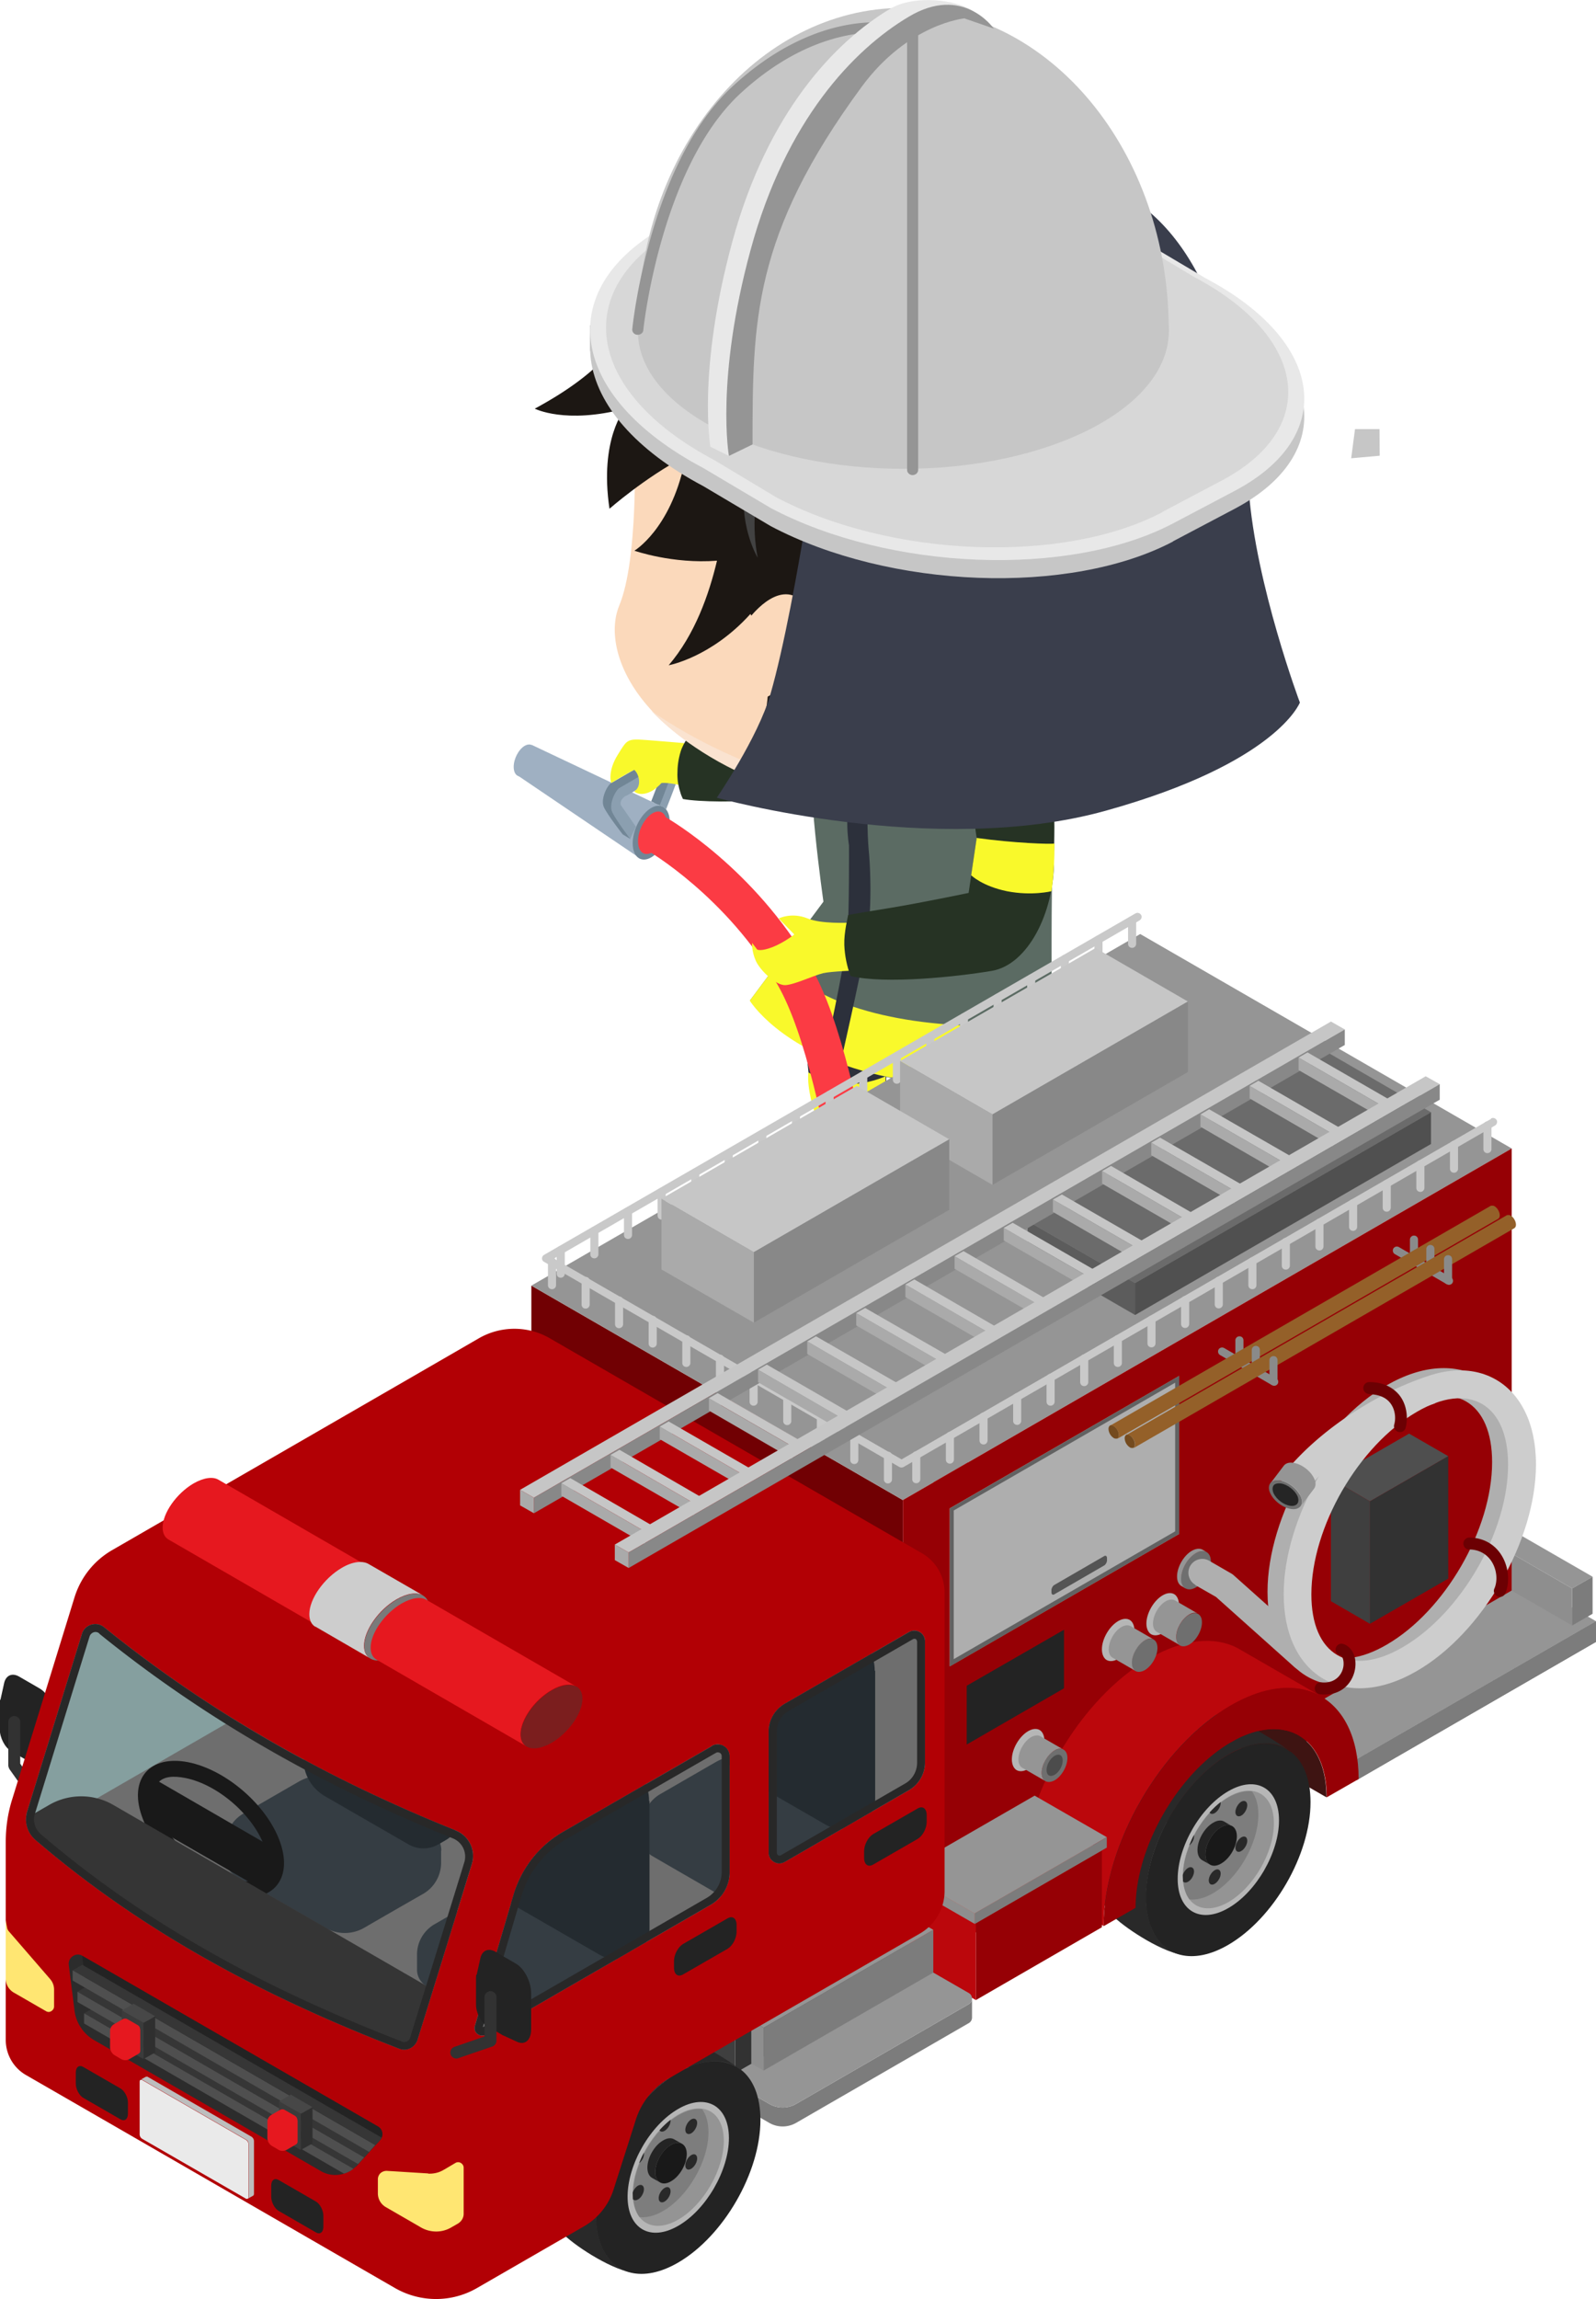 <svg xmlns="http://www.w3.org/2000/svg" viewBox="0 0 74.97 107.96"><defs><clipPath id="clippath"><path d="M33.43 81.99a.56.56 0 0 1 .84.48v5.44c0 .63-.34 1.22-.88 1.53l-10.56 6.1c-.13.07-.29.06-.4-.03-.12-.09-.16-.24-.12-.38l1.82-6.16a5.062 5.062 0 0 1 2.31-2.94l7.01-4.04zm9.27-5.35c.16-.09.35-.09.5 0 .16.09.25.26.25.43v5.69c0 .54-.29 1.03-.75 1.3l-5.84 3.37c-.16.09-.35.09-.5 0a.495.495 0 0 1-.25-.43v-5.69c0-.54.29-1.03.75-1.3l5.84-3.37zm-37.81-.23c5.12 4.14 10.68 7.21 16.52 9.55.62.25.95.93.75 1.57-.65 2.11-2.02 6.56-2.55 8.25-.05.17-.18.32-.34.4s-.35.09-.52.02c-6.08-2.35-11.88-5.34-17.08-9.8a1.28 1.28 0 0 1-.39-1.35c.57-1.84 1.96-6.36 2.57-8.33.06-.21.23-.37.44-.43a.65.65 0 0 1 .6.12z" style="clip-rule:evenodd;fill:none"/></clipPath><style>.cls-11,.cls-13,.cls-14,.cls-18,.cls-19,.cls-2,.cls-20,.cls-21,.cls-22,.cls-25,.cls-27,.cls-28,.cls-29,.cls-3,.cls-30,.cls-31,.cls-32,.cls-33,.cls-35,.cls-36,.cls-38,.cls-39,.cls-40,.cls-41,.cls-43,.cls-48,.cls-49,.cls-5,.cls-51,.cls-52,.cls-54,.cls-55,.cls-8,.cls-9{fill-rule:evenodd}.cls-2{fill:#323232}.cls-3{fill:#7c7c7c}.cls-5{fill:#bb070c}.cls-56{fill:#263324}.cls-8{fill:#afafaf}.cls-9{fill:#b6b6b6}.cls-11{fill:#242b30}.cls-13{fill:#363636}.cls-14{fill:#ffe672}.cls-59{fill:#718696}.cls-18{fill:#946029}.cls-19{fill:#6f6f6f}.cls-20{fill:#aaa}.cls-21{fill:#960005}.cls-61{fill:#fb3b44}.cls-41,.cls-62{fill:#c6c6c6}.cls-63{fill:#3a3e4c}.cls-22{fill:#353d43}.cls-65{fill:#262626}.cls-25{fill:#232323}.cls-27{fill:#e6181f}.cls-28{fill:#2f2f2f}.cls-29{fill:#191919}.cls-67{fill:#fbd9bb}.cls-30{fill:#888}.cls-31{fill:#cdcdcd}.cls-68{fill:#2c303b}.cls-32{fill:#7d7d7d}.cls-33,.cls-69{fill:#959595}.cls-35{fill:#8a8a8a}.cls-36{fill:#8e8e8e}.cls-38{fill:#6c0003}.cls-39{fill:#c9c9c9}.cls-40{fill:#474747}.cls-71{fill:#8b9fb0}.cls-72{fill:#424242}.cls-43{fill:#242424}.cls-48{fill:#949494}.cls-49{fill:#3b3b3b}.cls-51{fill:#744b1f}.cls-73{fill:#9fb0c2}.cls-52{fill:#3f3f3f}.cls-76{fill:#f9f92b}.cls-77{fill:#55792d}.cls-54{fill:#4f4f4f}.cls-55{fill:#292929}.cls-78{fill:#e8e8e8}</style></defs><g style="isolation:isolate"><g id="_レイヤー_2" data-name="レイヤー 2"><g id="_レイヤー_6" data-name="レイヤー 6"><path class="cls-65" d="M49.6 55.98c-.24-.31-.23-.3-.53-.57-.09-.19-.24-.77-.34-1.19l-.23.23c-.25.23-.51.43-.78.63-.31.23-.62.44-.95.64-.16.1-.33.2-.5.29.22.33.4.55.4.55-.07.33-.54.98-1.14 1.23-.55.23-.77.61-.76 1.19 0 .28.53.97 1.41.94.92-.03 1.52-.27 2.12-.86.24-.24.61-1.67.61-1.67s.33-.07.68-.4c.34-.32.36-.56.02-1.02zM40.93 52.6c-.19.06-.4.11-.6.13-.56.07-1.21.05-1.76-.15.02.14.05.28.07.4-.49.27-1.01.58-1.62.86-.87.4-.74.88-.68 1.48.06.52 1.04.68 1.59.66.61-.02 1.65-1.06 1.87-1.15.36 0 .75.08 1.16-.33.36-.36-.03-1.34-.14-1.48.03-.11.06-.26.1-.43z"/><path class="cls-68" d="M37.87 44.18c.31-.68 2.6-3.65 3.19-4.11.39-1.04.35-.99.7-1.4.06-.07 2.84 1.45 2.83 1.54-.11 1.39-1.01 3.79-3.4 5.44-.14.31.34.96.41 2.18.07 1.22.12 3.89-.27 5.53-.07.29-2.48.66-2.82-.31-.85-2.36-.84-8.41-.63-8.88z"/><path class="cls-63" d="M42.66 42.46c-.35-.88-.38-2.18.07-3 .04-.06 3.41-.12 3.4-.13-.08-.13.62.16.58.3 1.44 2.03.86 4.53-.49 6.58.3.24.38.13.11.61.59.67.65 2.54 1.13 4.05.12.37.27.82.37 1.24.14.58.85 1.47 1.48 2.46.08.13.09.3.02.44-.71 1.23-2.37 2.05-2.93 1.74-.87-.48-1.47-3.12-1.75-3.94-.49-1.42-.46-2.05-1.3-3.77-.58-1.19-1.32-1.75-1.22-2.79.09-.89.46-2.93.51-3.79z"/><path class="cls-68" d="M45.81 47s-.05.32-.61.43c-.52.11-.87-.01-1.17-.13.77-.24 1.41-.33 1.79-.3zM45.48 46.65s-.18-.4-.59-.53-.71 0-.71 0 .95.48 1.3.53z"/><path class="cls-76" d="M45.05 53.89c.24-.06 1.24-.17 1.73-.37.87-.36 1.27-1.06 1.27-1.06l.79 1.37s.03 1.03-1.49 1.7c-1.3.57-1.73.07-1.73.07s-.56-1.02-.56-1.71zM39.78 50.89c-1.37-.07-1.5-.39-1.81-.53-.07.83.29 1.83.29 1.83s.81.38 1.42.39c.98.02 1.63-.13 1.85-.46.06-.7.07-1.58.07-1.58s-.89.41-1.82.36z"/><path class="cls-56" d="M39.56 30.46s-1.76 2.19-2.64 3.01c-.5.46-1.14.61-1.67.77-.18.05-.34.11-.48.18-.18.09-.68.22-1.26.36v.09c.03.43.03.87.05 1.3.02.43.03.87.05 1.3.45 0 .86.02 1.15.04 1.1.1 2.95-.13 3.66-.91s2.11-3.24 2.53-4.17c.41-.94-1.39-1.98-1.39-1.98z"/><path class="cls-77" d="m47.61 43.42.29.91s-1.09 1.18-4.26.77c-3.17-.42-3.3-1.37-3.3-1.37l.63-.89 6.64.58z"/><path class="cls-77" d="M44.87 42.84s-.73.56-1.54.56-1.37-.14-1.37-.14 1.97-.56 2.91-.42z"/><path d="M45.74 32.3s-2.55 1.38-4.18.74c-1.63-.64.41-1.99.41-1.99s2.17.18 3.78 1.25z" style="fill:#fca40f"/><path d="M40.51 30.46s-1.98 2.75-2.33 4.33c-.36 1.59.5 7.55.5 7.55l-3.45 4.64s2.24 2.29 5.69 3.4c3.45 1.11 8.49-.07 8.49-.07s-.03-6.23 0-8.31c.02-1.47.1-3.56-.86-5.82-.96-2.26-1.91-3.47-1.91-3.47l-6.13-2.26z" style="fill:#5b6b63"/><path class="cls-76" d="m36.77 44.91-1.55 2.08s1.39 2.29 5.69 3.4c4.3 1.11 8.49-.07 8.49-.07v-2.27s-4.39.52-8.31-.48c-3.92-1-4.32-2.66-4.32-2.66z"/><path class="cls-68" d="M41.42 33.67s-.79 1.28-1.31 2.87-.23 3.15-.23 3.15.02 3.11-.08 4.31c-.1 1.21-1.07 5.63-1.07 5.63l.75.31s.92-4.01 1.23-5.77c.31-1.76.12-3.99.12-3.99s-.18-1.66 0-2.84c.14-.9.6-1.78.8-2.27l.47-1.15-.68-.27z"/><path class="cls-73" d="M25.17 35.41c0 .38-.23.82-.52.99-.29.16-.52-.01-.52-.39s.23-.82.52-.99c.29-.16.52.01.52.39z"/><path class="cls-73" d="m24.31 36.41 5.6 3.79 1.28-2.28-6.21-2.94-.67 1.43z"/><path class="cls-59" d="M31.46 38.6c0 .64-.39 1.38-.87 1.66s-.87-.02-.87-.66.39-1.38.87-1.66.87.02.87.66z"/><path class="cls-61" d="M31.33 38.71c0 .5-.31 1.09-.68 1.31-.38.22-.68-.01-.68-.52s.31-1.09.68-1.31c.38-.22.68.01.68.52z"/><g><path class="cls-59" d="M29.13 37.24c.23-.13.98-.73.98-.73v-.55s-1.22.7-1.4.81c-.18.1-.52.76-.34 1.14s.88 1.27.88 1.27l.36.22s-.55-1.47-.63-1.59c-.08-.12-.07-.44.16-.57z"/><path class="cls-59" d="M30.87 36.07c-.23.13-1.08.63-1.08.63v-.55s1.22-.7 1.4-.81c.18-.1.52.16.34.75s-.63 1.69-.63 1.69l-.31-.15.52-1.35c.08-.21 0-.34-.23-.21z"/><path class="cls-59" d="m31.1 35.67.31-.31.41.25-.13.35-.59-.29zM31.41 35.96l-.68 1.74.3.14.18.03.61-1.84-.41-.07z"/><g><path class="cls-71" d="M29.42 37.37c.23-.13 1.08-.63 1.08-.63v-.55s-1.22.7-1.4.81c-.18.1-.52.76-.34 1.14.18.38.84 1.25.84 1.25l.27-.57s-.61-.87-.69-.99c-.08-.12 0-.34.23-.47z"/><path class="cls-71" d="M31.26 36.3c-.23.13-1.08.63-1.08.63v-.55s1.22-.7 1.4-.81c.18-.1.52.16.34.75-.1.31-.38 1.05-.63 1.68a.955.955 0 0 0-.3-.18c.23-.59.46-1.2.51-1.31.08-.21 0-.34-.23-.21z"/></g></g><path class="cls-61" d="M58.85 74.65c-6.31 0-14.67-2.42-16.88-7.79-1.02-2.49-1.74-6.17-2.44-9.73-.82-4.22-1.68-8.58-3-10.88-2.39-4.15-6.09-6.3-6.13-6.32l.88-1.55c.17.1 4.15 2.4 6.79 6.98 1.47 2.55 2.35 7.06 3.2 11.42.68 3.47 1.38 7.06 2.34 9.39 1.88 4.56 10.43 7.26 16.99 6.62l.17 1.74c-.67.07-1.18.12-1.93.12z"/><path class="cls-76" d="M32.86 34.93c-.12.03-1.08-.07-2.12-.15-1.31-.1-1.22-.14-1.72.66s-.31 1.33-.31 1.33.6-.38 1.08-.62c.24.2.37.79 0 1.01.17.18.71.24 1.28-.39.42-.06 1.7.29 1.7.29l.09-2.12z"/><path class="cls-56" d="M36.47 33.79s-3.32.8-4.2.9c-.12.19-.23.38-.3.61-.11.36-.15.7-.15 1.07 0 .31.05.57.15.88.03.1.07.18.11.27.73.14 2.69.17 4 0 .93-.12.39-3.72.39-3.72z"/><g><path class="cls-76" d="M39.85 43.33s-1.29.06-1.91-.2c-.76-.31-1.36 0-1.36 0l.73.75s-.46.37-1.01.59c-.56.22-.73.12-.73.12l-.24-.31s-.03.38.17.83c.2.46.96 1.18 1.4 1.15.44-.03 1.31-.45 1.76-.56.39-.09 1.59-.13 1.59-.13l-.41-2.23z"/><path class="cls-56" d="M47.99 35.4c-.39-.28-1.06-.5-1.78.77s-.33 3.18-.33 3.18l-.38 2.58s-2.15.45-3.66.7c-1.19.19-1.7.28-2 .34-.03.17-.07.33-.1.5-.05.3-.09.6-.08.9.02.51.12.99.29 1.46 1.63.4 5.04.03 6.64-.24 1.7-.29 2.92-2.74 2.92-5.15s.3-3.73-1.52-5.03z"/><path class="cls-76" d="m45.88 39.34-.26 1.76s.51.51 1.68.75c1.17.23 2.09 0 2.09 0s.15-.84.14-2.24c-.19.04-1.9-.02-3.64-.26z"/></g><path class="cls-62" d="M61.06 73.12c.19.38.18.93-.02 1.24-.2.31-.52.25-.71-.13-.19-.38-.18-.93.02-1.24s.52-.25.71.13z"/><g><path class="cls-67" d="m53.57 29.66.16-.51c1.31-3.98.54-7.96.54-7.96 0-5.62-7.64-11.58-16.41-9.68-8.78 1.9-8.05 9.59-8.05 9.59s.18 5.16-.72 7.33.9 6.56 8.32 8.75c7.42 2.19 12.21-2.42 12.21-2.42s3.16-1.62 3.96-5.1z"/><path d="M55.85 19.42c-.34-4.69-3.05-6.55-6.26-7.85 0 0-1.98-4.51-7.18-3.58-5.19.93-9.05-1.44-9.05-1.44s-.14 1.15 2.19 2.87c0 0-1.84-.27-3.3 1.05s-3.15 1.92-2.87 4.79c-.24.79-1.13 2.24-4.26 3.93 0 0 1.44.74 4.24 0 0 0-1.22 1.42-.73 4.7 0 0 1.65-1.45 3.49-2.42 0 .09.02.19.03.28-.68 3.12-2.35 4.11-2.35 4.11s1.79.63 3.88.47c-.38 1.6-1.04 3.47-2.27 4.91 0 0 1.99-.36 3.84-2.41.61 1.05 1.48 3.34.13 6.49 0 0 1.9.55 3.99-1.46 0 0-.66 1.24 1.36 3.87 0 0 .71-1.98 1.81-3.7.35.86.65 2.07.8 3.78 0 0 1.27-1.03 1.71-3.9 0 0-.12 2.21 3.12 3.09 0 0-1.33-1.57-.31-3.74.8 1.46 1.31 2.89 1.31 2.89 2.1-.8 2.35-3.33 2.35-3.33.8.8 2.35.06 2.35.06-.99-2.65.37-4.57.37-4.57.56.86 1 .82 1 .82s-.27-1.57.64-5.05c0 0 .11 1.06 1.31 1.59 0 0-.98-1.57-1.32-6.26z" style="fill:#1c1713"/><path class="cls-72" d="M40.01 16.39s-5.53 3.92-4.42 9.8c0 0-3.19-5.29 4.42-9.8z"/><path class="cls-67" d="M35.15 29.09s1.38-1.93 2.53-.86.07 4.81-3.42 4.94"/><path d="M49.67 34.86c-2.31 2.17-6.75 2.92-6.75 2.92-8.04.49-12.32-4.4-12.32-4.4 1.95 1.39 4.76 2.66 6.59 3.13 0 0 7.81 2.07 12.78-3.23" style="fill:#fae3d0;mix-blend-mode:multiply"/><path class="cls-72" d="M49.13 14.01s4.08.44 4.71 7.36c0 0-1.11-5.99-4.71-7.36z"/><path class="cls-63" d="M38.75 18.51s-1.28 9.63-2.56 14.09c-.58 2.03-2.52 4.86-2.52 4.86s10.23 2.85 18.27.61c8.05-2.24 9.12-5.08 9.12-5.08s-2.07-5.52-2.4-9.96c-.32-4.44-1.3-10.73-5.21-13.5-3.91-2.77-14.71 8.98-14.71 8.98z"/><g><path class="cls-62" d="m55.1 25.42 2.9-1.53c4.84-2.56 4.23-7.02-1.36-9.97l-3.17-1.88c-6.43-3.4-16.17-3.77-21.74-.82l-.25.13c-5.57 2.94-4.87 8.08 1.56 11.48l3.17 1.88c5.59 2.95 14.04 3.27 18.89.72zM63.65 20.15h1.15l.01 1.25-1.34.12.18-1.37z"/><path class="cls-62" d="m29.65 14.86-1.94.42v1.19l1.32.7.62-2.31z"/><path class="cls-78" d="m55.1 24.58 2.9-1.53c4.84-2.56 4.23-7.02-1.36-9.98l-3.17-1.88c-6.43-3.4-16.17-3.77-21.74-.82l-.25.13c-5.57 2.94-4.87 8.08 1.56 11.48l3.17 1.88c5.59 2.95 14.04 3.27 18.89.72z"/><path class="cls-62" d="m54.6 24.04 2.78-1.47c4.64-2.45 4.06-6.74-1.3-9.57l-2.9-1.74C47.01 8 37.67 7.64 32.32 10.47l-.24.13c-5.35 2.82-4.68 7.76 1.5 11.02l2.9 1.74c5.36 2.83 13.48 3.14 18.12.69z" style="opacity:.5"/><path class="cls-62" d="M34.94 10.4c-5.5 2.14-6.61 6.19-2.47 9.04 4.14 2.85 11.96 3.42 17.46 1.28 5.5-2.14 6.61-6.19 2.47-9.04-4.14-2.85-11.96-3.42-17.46-1.28z"/><path class="cls-62" d="M29.96 15.6v-.12C29.96 7.14 35.54.37 42.43.37S54.9 7.14 54.9 15.48v.12H29.96z"/><path class="cls-69" d="M29.96 15.72c.13 0 .25-.09.26-.22 0-.08.83-7.69 4.58-11.13 3.7-3.4 6.95-2.81 6.98-2.8.14.03.28-.05.31-.18a.233.233 0 0 0-.2-.28c-.14-.03-3.55-.67-7.46 2.93-3.88 3.56-4.7 11.1-4.73 11.42-.01.13.09.25.23.26h.02z"/><path class="cls-78" d="M44.46.49s-2.65.24-4.84 3.21c-5.13 6.98-5.13 11.03-5.13 16.8l-.25.91-.87-.43s-.63-3.53 1.03-9.63c1.66-6.1 4.85-9.41 7.42-10.94 1.01-.6 2.73-.47 3.63-.04.91.44-.19.39-.19.39l-.81-.28z"/><path class="cls-69" d="M45.32.86s-2.65.24-4.84 3.21c-5.13 6.98-5.13 11.03-5.13 16.8l-1.11.54s-.64-3.59 1.02-9.68c1.66-6.1 4.85-9.41 7.42-10.94 2.56-1.54 4 .55 4 .55L45.32.87z"/><path class="cls-69" d="M42.87 22.31c.14 0 .26-.11.26-.24V1.37c0-.13-.12-.24-.26-.24s-.26.11-.26.24v20.7c0 .13.12.24.26.24z"/></g></g><g><path class="cls-25" d="m.02 79.82.18-.81c.09-.34.37-.47.7-.28l.95.55c.41.23.73.86.73 1.4v1.69c0 .51-.29.76-.66.59l-.65-.3s-.02 0-.02-.01c-.01 0-.02-.01-.04-.02l-.69-.4c-.29-.17-.53-.63-.53-1.02v-1.22c0-.07 0-.13.02-.18z"/><path class="cls-2" d="M1.68 83.85c.09.13.06.3-.07.39-.13.09-.3.06-.39-.07l-.78-1.1s-.05-.1-.05-.16v-2.05c0-.16.13-.28.28-.28s.28.13.28.28v1.96l.73 1.03z"/><path style="fill:#710003;fill-rule:evenodd" d="M24.96 60.37v22.27l17.45 10.08V70.44L24.96 60.37z"/><path class="cls-33" d="m53.56 43.86 17.45 10.07-28.6 16.51-17.45-10.07 28.6-16.51z"/><path class="cls-21" d="M71.01 53.93V76.2l-28.6 16.52V70.44l28.6-16.51z"/><path style="fill:#aeaeae;fill-rule:evenodd" d="M55.39 64.61v7.42l-10.78 6.22v-7.42l10.78-6.22z"/><path d="m55.2 64.93-10.4 6v6.98l10.4-6v-6.98zm.19-.32v7.42l-10.77 6.22v-7.42l10.77-6.22z" style="fill:#626262;fill-rule:evenodd"/><path class="cls-25" d="M49.98 76.53v2.75l-4.57 2.64v-2.76l4.57-2.63z"/><path class="cls-33" d="m71.75 74.26 3.22 1.87-11.24 6.48-3.22-1.86 11.24-6.49zM71.01 71.85l3.8 2.19-.96.55-2.84-1.64v-1.1z"/><path class="cls-3" d="M74.97 76.13v.97l-11.24 6.49v-.98l11.24-6.48z"/><path class="cls-3" d="M74.97 76.13v.97l-11.24 6.49v-.98l11.24-6.48zM74.81 74.04v1.74l-.96.55v-1.74l.96-.55z"/><path class="cls-36" d="M71.01 72.95v1.74l2.84 1.64v-1.74l-2.84-1.64z"/><path d="M57.83 81.81c.21-.12.41-.22.61-.31.55-.23 1.07-.33 1.54-.3.15 0 .29.03.43.06 1.15.27 1.9 1.39 1.9 3.14l-4.49-2.59z" style="fill:#3e1412;fill-rule:evenodd"/><path class="cls-25" d="M60.62 82.25c.59.44.94 1.26.94 2.38 0 2.46-1.73 5.46-3.87 6.7-.83.48-1.59.62-2.22.47-.65-.15-1.15-.61-1.42-1.33-.15-.39-.23-.85-.23-1.37 0-1.04.31-2.17.82-3.23.25-.52.56-1.02.9-1.48.61-.83 1.35-1.53 2.14-1.99.46-.26.9-.43 1.3-.49.61-.1 1.16.02 1.58.32.01 0 .03.02.04.03z"/><path class="cls-55" d="M52.2 89.9c-.45-.47-.71-1.21-.71-2.16 0-2.46 1.73-5.46 3.87-6.7.94-.54 1.79-.65 2.46-.4.05.02.09.04.14.06.75.33 1.95 1.03 2.62 1.52-.43-.31-.97-.42-1.58-.32-.41.07-.85.23-1.3.49-.79.46-1.53 1.16-2.14 1.99-.34.46-.65.96-.9 1.48-.52 1.06-.82 2.19-.82 3.23 0 .53.08.99.23 1.37.27.72.77 1.18 1.42 1.33-1.06-.2-2.75-1.32-3.28-1.89z"/><path class="cls-9" d="M57.7 84.11c1.31-.76 2.38-.14 2.38 1.37s-1.06 3.36-2.38 4.12c-1.31.76-2.38.14-2.38-1.37s1.06-3.36 2.38-4.12z"/><path class="cls-48" d="M57.7 84.38c1.18-.68 2.14-.13 2.14 1.24s-.96 3.02-2.14 3.7c-1.18.68-2.14.13-2.14-1.23s.96-3.02 2.14-3.71z"/><path class="cls-32" d="M55.87 89.19c-.19-.26-.3-.63-.3-1.09 0-1.36.96-3.02 2.14-3.7.4-.23.78-.32 1.1-.28.19.26.3.63.3 1.09 0 1.36-.96 3.02-2.14 3.7-.4.23-.78.32-1.1.28z"/><path class="cls-55" d="M57.34 84.63v.03c0 .18-.13.39-.28.48-.11.06-.2.05-.24-.03.16-.18.34-.35.52-.49zM57.06 87.82c.15-.09.28-.02.28.16s-.13.39-.28.48c-.15.09-.28.02-.28-.16s.13-.39.28-.48zM58.55 84.63c.08.11.03.33-.1.5-.13.17-.3.21-.38.1-.08-.11-.03-.33.1-.5s.3-.21.38-.1zM55.57 88.34c0-.08-.01-.16-.01-.25v-.05c.02-.07.06-.14.11-.2.13-.17.3-.21.38-.1.08.11.03.33-.1.5-.13.16-.3.21-.38.11zM58.55 86.62c-.08.2-.25.35-.38.34s-.18-.18-.1-.38c.08-.2.25-.35.38-.34.13.01.18.18.1.38zM55.86 86.66c.07-.17.14-.34.23-.5 0 .06 0 .14-.03.23-.04.11-.12.21-.2.27z"/><path class="cls-29" d="M56.84 87.56c.13.08.32.07.52-.05.41-.23.74-.81.74-1.28 0-.23-.08-.4-.22-.48s-.32-.07-.52.05c-.41.23-.74.81-.74 1.28 0 .23.08.4.22.48z"/><path class="cls-43" d="m57.88 85.76-.37-.22c-.13-.08-.32-.07-.52.05-.41.23-.74.81-.74 1.28 0 .23.08.4.22.48l.37.21c-.13-.08-.22-.24-.22-.48 0-.47.33-1.04.74-1.28.2-.12.39-.13.52-.05z"/><path class="cls-5" d="M48.01 88.24c0-3.82 2.68-8.46 5.99-10.37 1.6-.92 3.06-1.04 4.13-.48l3.83 2.21c-.64-.33-1.41-.43-2.27-.26-.55.11-1.14.33-1.75.67-.04.02-.07.04-.11.06-3.31 1.91-5.99 6.55-5.99 10.37l-3.83-2.21z"/><path class="cls-21" d="M57.83 81.81c-2.25 1.3-4.12 4.3-4.44 6.99-.03.27-.05.53-.05.79l-1.5.86c0-3.82 2.68-8.46 5.99-10.37.04-.02.07-.04.11-.06.61-.34 1.2-.56 1.75-.67.86-.17 1.63-.08 2.27.26 1.14.6 1.86 1.96 1.86 3.93l-1.5.86c0-1.75-.75-2.87-1.9-3.14-.14-.03-.28-.05-.43-.06-.47-.03-.99.07-1.54.3-.2.08-.41.19-.61.31z"/><path style="fill:#dc544b;fill-rule:evenodd" d="m48.54 85.03 3.22 1.86-5.92 3.42-3.22-1.86 5.92-3.42z"/><path class="cls-54" d="m66.19 67.32 1.84 1.06-3.68 2.12-1.83-1.06 3.67-2.12z"/><path class="cls-33" d="m48.6 84.32 3.39 1.95-6.21 3.58-3.39-1.95 6.21-3.58z"/><path class="cls-21" d="M51.76 86.89v3.61l-5.92 3.42v-3.61l5.92-3.42z"/><path class="cls-2" d="M68.03 68.38v5.75l-3.68 2.12V70.5l3.68-2.12zM43.07 89.77v3.63l-8.54 4.93V94.7l8.54-4.93z"/><path class="cls-5" d="M42.62 88.45v3.61l3.22 1.86v-3.61l-3.22-1.86z"/><path class="cls-52" d="M62.52 69.44v5.75l1.83 1.06V70.5l-1.83-1.06zM31.84 93.15v3.63l2.69 1.55V94.7l-2.69-1.55z"/><path class="cls-3" d="M51.99 86.27v.49l-6.21 3.59v-.5l6.21-3.58z"/><path class="cls-36" d="M42.62 88.03v.49l3.16 1.82v-.49l-3.16-1.82z"/><path class="cls-3" d="M45.66 93.86v.88c0 .11-.06.21-.15.26l-8.12 4.69c-.39.22-.86.22-1.25 0l-2.06-1.19v-.89l2.06 1.19c.39.22.86.22 1.25 0l8.12-4.69c.09-.05.15-.15.15-.25z"/><path class="cls-33" d="m34.08 97.61 9.19-5.31 2.24 1.29c.09.05.15.15.15.25v.02c0 .1-.06.2-.15.25l-8.12 4.69c-.39.22-.86.22-1.25 0l-2.06-1.19z"/><path class="cls-3" d="M43.84 90.62v2.01l-7.97 4.6v-2.01l7.97-4.6z"/><path class="cls-36" d="M35.29 94.89v2.01l.58.33v-2.01l-.58-.33z"/><path class="cls-33" d="m43.26 90.29.58.33-7.97 4.6-.58-.33 7.97-4.6z"/><path class="cls-25" d="M34.78 97.17c.59.44.94 1.26.94 2.38 0 2.46-1.73 5.46-3.87 6.7-.83.48-1.59.62-2.22.47-.65-.15-1.15-.61-1.42-1.33-.15-.39-.23-.85-.23-1.37 0-1.04.31-2.17.82-3.23.25-.52.56-1.02.9-1.48.61-.83 1.35-1.53 2.14-1.99.46-.26.89-.43 1.3-.49.62-.1 1.16.02 1.58.32.01 0 .02.02.04.03z"/><path class="cls-55" d="M26.36 104.82c-.44-.47-.71-1.21-.71-2.16 0-2.46 1.73-5.46 3.87-6.7.94-.54 1.79-.65 2.46-.4.05.02.09.04.14.06.75.33 1.95 1.03 2.62 1.52-.43-.31-.97-.42-1.58-.32-.41.07-.85.23-1.3.49-.79.46-1.53 1.16-2.14 1.99-.34.46-.65.96-.9 1.48-.52 1.06-.82 2.19-.82 3.23 0 .53.08.99.23 1.37.27.72.77 1.18 1.42 1.33-1.06-.2-2.76-1.32-3.28-1.89z"/><path class="cls-9" d="M31.86 99.03c1.31-.76 2.38-.14 2.38 1.37s-1.06 3.36-2.38 4.12c-1.31.76-2.38.14-2.38-1.37s1.06-3.36 2.38-4.12z"/><path class="cls-48" d="M31.86 99.3c1.18-.68 2.14-.13 2.14 1.23s-.96 3.02-2.14 3.7c-1.18.68-2.14.13-2.14-1.23s.96-3.02 2.14-3.7z"/><path class="cls-32" d="M30.04 104.11c-.19-.26-.3-.63-.3-1.09 0-1.36.96-3.02 2.14-3.7.4-.23.78-.32 1.1-.28.19.26.3.63.3 1.09 0 1.36-.96 3.02-2.14 3.7-.4.23-.78.32-1.1.28z"/><path class="cls-55" d="M31.5 99.55v.03c0 .18-.13.39-.28.48-.11.06-.2.05-.24-.03.16-.18.34-.35.52-.49zM31.22 102.74c.15-.09.28-.02.28.16s-.13.39-.28.48-.28.02-.28-.16.13-.39.28-.48zM32.71 99.55c.08.11.03.33-.1.5-.13.17-.3.21-.38.1s-.03-.33.1-.5c.13-.17.3-.21.38-.1zM29.73 103.26c0-.08-.01-.16-.01-.25v-.05c.02-.07.06-.14.11-.2.13-.17.3-.21.38-.1s.03.33-.1.5c-.13.16-.3.21-.38.11zM32.71 101.54c-.08.2-.25.35-.38.34-.13-.01-.18-.18-.1-.38.08-.2.25-.35.38-.34.13.01.18.18.1.38zM30.02 101.58c.07-.17.14-.34.23-.5 0 .06 0 .14-.03.23-.04.11-.12.21-.2.27z"/><path class="cls-29" d="M31 102.48c.13.08.32.07.52-.05.41-.23.74-.81.74-1.28 0-.23-.08-.4-.22-.48-.13-.08-.32-.07-.52.05-.41.23-.74.81-.74 1.28 0 .23.08.4.22.48z"/><path class="cls-43" d="m32.04 100.67-.37-.21c-.13-.08-.32-.07-.52.05-.41.23-.74.81-.74 1.28 0 .23.08.4.22.48l.37.21c-.13-.08-.22-.24-.22-.48 0-.47.33-1.04.74-1.28.2-.12.39-.13.52-.05z"/><path d="M3.5 75.01c.29-.94.92-1.73 1.77-2.22 3.55-2.05 13.31-7.68 17.23-9.95 1.03-.59 2.3-.59 3.32 0 4.02 2.32 14.17 8.18 17.49 10.1.66.38 1.06 1.08 1.06 1.84V88.8c0 .82-.44 1.58-1.15 1.99-2.64 1.52-9.1 5.25-11.77 6.79-.76.44-1.33 1.14-1.59 1.98-.31.98-.74 2.32-1.04 3.26a3.06 3.06 0 0 1-1.38 1.72c-1.27.73-3.45 1.99-5.03 2.9-1.19.69-2.66.69-3.86 0-4.23-2.44-14.2-8.2-17.33-10-.59-.34-.95-.97-.95-1.65V86.5c0-.69.1-1.38.31-2.03.65-2.1 2.16-7 2.92-9.46z" style="fill:#b20005;fill-rule:evenodd"/><path class="cls-8" d="M65.8 66.18c-2.73 1.58-4.95 5.41-4.95 8.57 0 1.39.43 2.39 1.22 2.85s1.87.33 3.07-.37c2.73-1.58 4.95-5.41 4.95-8.57 0-1.39-.43-2.39-1.22-2.85-.79-.45-1.87-.33-3.07.37zm-.66-1.13c1.71-.99 3.26-1.01 4.38-.37 1.12.65 1.87 2.01 1.87 3.98 0 3.57-2.51 7.92-5.6 9.7-1.71.99-3.26 1.01-4.38.37-1.12-.65-1.87-2.01-1.87-3.98 0-3.57 2.51-7.92 5.6-9.7z"/><path class="cls-19" d="M55.43 77.27c.11.06.26.05.43-.04.33-.19.6-.66.6-1.05 0-.19-.07-.33-.18-.39-.11-.06-.26-.05-.43.04-.33.19-.6.66-.6 1.05 0 .19.07.33.18.39z"/><path class="cls-9" d="M54.07 76.74c.14.08.33.07.54-.05.42-.24.77-.84.77-1.33 0-.24-.09-.42-.22-.5-.14-.08-.33-.07-.54.05-.42.24-.77.84-.77 1.33 0 .24.09.42.22.5z"/><path class="cls-33" d="m56.28 75.78-1.09-.63c-.11-.06-.26-.05-.43.04-.33.19-.6.66-.6 1.05 0 .19.07.33.18.39l1.09.63c-.11-.06-.18-.2-.18-.39 0-.39.27-.85.6-1.05.17-.1.32-.11.43-.04z"/><path class="cls-19" d="M55.69 74.59c.13.07.3.06.49-.05.39-.22.7-.77.7-1.21 0-.22-.08-.38-.21-.45s-.3-.06-.5.05c-.39.22-.7.77-.7 1.21 0 .22.08.38.21.45z"/><path class="cls-33" d="m56.68 72.88-.19-.11c-.13-.07-.3-.06-.5.05-.39.22-.7.77-.7 1.21 0 .22.08.38.21.45l.19.11c-.13-.07-.21-.23-.21-.45 0-.45.31-.99.7-1.21.19-.11.37-.12.5-.05z"/><path class="cls-19" d="M53.34 78.47c.11.06.26.05.43-.04.33-.19.6-.66.6-1.05 0-.19-.07-.33-.18-.39-.11-.06-.26-.05-.43.04-.33.19-.6.66-.6 1.05 0 .19.07.33.18.39z"/><path class="cls-9" d="M51.98 77.95c.14.08.33.07.54-.05.42-.24.77-.84.77-1.33 0-.24-.09-.42-.22-.5-.14-.08-.33-.07-.54.05-.42.24-.77.84-.77 1.33 0 .24.09.42.22.5z"/><path class="cls-33" d="m54.2 76.99-1.09-.63c-.11-.06-.26-.05-.43.04-.33.19-.6.66-.6 1.05 0 .19.07.33.18.39l1.09.63c-.11-.06-.18-.2-.18-.39 0-.38.27-.85.6-1.05.17-.1.32-.11.43-.04z"/><path class="cls-19" d="M49.11 83.64c.11.06.26.05.43-.04.33-.19.6-.66.6-1.05 0-.19-.07-.33-.18-.39-.11-.06-.26-.05-.43.04-.33.19-.6.66-.6 1.05 0 .19.07.33.18.39z"/><path d="M49.27 83.37c.07.04.17.03.27-.03.21-.12.38-.42.38-.67 0-.12-.04-.21-.11-.25s-.17-.03-.27.03c-.21.12-.38.42-.38.67 0 .12.04.21.11.25z" style="fill:#4c4c4c;fill-rule:evenodd"/><path class="cls-9" d="M47.75 83.12c.14.08.33.07.54-.05.42-.24.77-.84.77-1.33 0-.24-.09-.42-.22-.5-.14-.08-.33-.07-.54.05-.42.24-.77.84-.77 1.33 0 .24.09.42.22.5z"/><path class="cls-33" d="m49.96 82.16-1.09-.63c-.11-.06-.26-.05-.43.04-.33.19-.6.66-.6 1.05 0 .19.07.33.18.39l1.09.63c-.11-.06-.18-.2-.18-.39 0-.38.27-.85.6-1.05.17-.1.32-.11.43-.04z"/><path class="cls-8" d="M56.15 74.42a.654.654 0 0 1-.24-.89c.18-.31.58-.42.89-.24l1.04.6s.08.05.11.08l3.73 3.33c.27.24.29.66.05.93s-.66.29-.93.05l-3.68-3.29-.98-.56z"/><path class="cls-31" d="M66.55 66.3c-2.73 1.58-4.95 5.41-4.95 8.57 0 1.39.43 2.39 1.22 2.85.79.46 1.87.33 3.07-.37 2.73-1.58 4.95-5.41 4.95-8.57 0-1.39-.43-2.39-1.22-2.85s-1.87-.33-3.07.37zm-.65-1.14c1.71-.99 3.26-1.02 4.38-.37s1.87 2.01 1.87 3.98c0 3.57-2.51 7.92-5.6 9.7-1.71.99-3.26 1.02-4.38.37s-1.87-2.01-1.87-3.98c0-3.57 2.51-7.92 5.6-9.7z"/><path class="cls-31" d="M61.35 69.99c-.23.28-.64.32-.92.09a.652.652 0 0 1-.09-.92c1.91-2.34 4.82-3.91 6.57-4.48.34-.11.71.08.83.42s-.08.71-.42.83c-1.59.52-4.23 1.94-5.96 4.06z"/><path class="cls-35" d="M65.52 58.89c-.09-.05-.12-.17-.07-.26s.17-.12.26-.07l2.45 1.42c.09.05.12.17.07.26s-.17.12-.26.07l-2.45-1.42zM57.31 63.63c-.09-.05-.12-.17-.07-.26s.17-.12.26-.07l2.45 1.42c.09.05.12.17.07.26s-.17.12-.26.07l-2.45-1.42z"/><path class="cls-35" d="M66.61 59.2c0 .1-.08.19-.19.19s-.19-.08-.19-.19v-.99c0-.1.08-.19.19-.19s.19.08.19.19v.99zM58.41 63.93c0 .1-.08.19-.19.19s-.19-.08-.19-.19v-.99c0-.1.08-.19.19-.19s.19.08.19.19v.99z"/><path class="cls-51" d="M52.49 67.55s-.11.02-.17-.02a.542.542 0 0 1-.25-.43c0-.08.03-.13.07-.16.04-.03.11-.02.17.02.14.08.25.27.25.43 0 .08-.03.13-.07.16z"/><path class="cls-18" d="m52.14 66.95 17.89-10.33s.11-.02.17.02c.14.08.25.27.25.43 0 .08-.03.13-.07.16L52.49 67.56s.07-.08.07-.16c0-.16-.11-.35-.25-.43-.07-.04-.13-.04-.17-.02z"/><path class="cls-35" d="M67.38 59.64c0 .1-.08.19-.19.19s-.19-.08-.19-.19v-.99c0-.1.08-.19.19-.19s.19.08.19.19v.99zM59.18 64.38c0 .1-.08.19-.19.19s-.19-.08-.19-.19v-.99c0-.1.08-.19.19-.19s.19.08.19.19v.99z"/><path class="cls-51" d="M53.25 67.99s-.11.02-.17-.02a.542.542 0 0 1-.25-.43c0-.08.03-.13.07-.16.04-.03.11-.02.17.02.13.08.24.27.24.43 0 .08-.03.13-.07.16z"/><path class="cls-18" d="m52.9 67.39 17.89-10.33s.11-.02.17.02c.14.08.25.27.25.43 0 .08-.03.13-.07.16L53.25 68s.07-.08.07-.16c0-.16-.11-.35-.24-.43-.07-.04-.13-.04-.17-.02z"/><path class="cls-35" d="M68.21 60.12c0 .1-.08.19-.19.19s-.19-.08-.19-.19v-.99c0-.1.08-.19.19-.19s.19.08.19.19v.99zM60.01 64.86c0 .1-.08.19-.19.19s-.19-.08-.19-.19v-.99c0-.1.08-.19.19-.19s.19.08.19.19v.99z"/><path class="cls-14" d="M20.12 102.07c.24.01.48-.04.69-.16.18-.1.39-.23.58-.34.08-.05.18-.05.26 0s.13.13.13.22v2.17c0 .18-.1.35-.26.45-.1.06-.21.12-.33.19-.43.25-.97.25-1.41 0-.53-.31-1.23-.71-1.66-.96a.743.743 0 0 1-.37-.65v-.65a.4.4 0 0 1 .12-.29c.08-.07.18-.11.29-.11.53.03 1.44.09 1.95.12zM2.36 92.94c.12.14.18.31.18.49v.79c0 .09-.05.17-.13.22-.08.05-.17.05-.25 0-.42-.24-1.09-.63-1.51-.87a.76.76 0 0 1-.38-.66v-2.74s.03.19.06.33c.01.08.05.16.11.22l1.93 2.23z"/><path d="M3.87 91.84a.409.409 0 0 0-.45.02c-.14.09-.21.25-.19.41.08.63.19 1.49.27 2.14.07.58.42 1.1.92 1.39 2.2 1.27 8.3 4.79 10.65 6.15.55.32 1.25.21 1.68-.26.37-.4.79-.87 1.08-1.19.09-.09.13-.22.11-.35s-.09-.24-.21-.3c-2.13-1.23-11.19-6.46-13.88-8.01z" style="fill:#2c2c2c;fill-rule:evenodd"/><path class="cls-25" d="M3.85 91.83s.02 0 .02.01l13.88 8.01a.414.414 0 0 1 .1.65l-1.08 1.19-.04.04c-.34.09-.71.05-1.02-.14L5.06 95.44c-.51-.29-.85-.81-.92-1.39l-.27-2.14v-.08z"/><path d="M11.64 103.25s-.05.01-.08 0l-4.89-2.82a.252.252 0 0 1-.11-.19v-2.5s.01-.06.03-.07h.08l4.89 2.82c.06.04.11.12.11.19v2.5s-.01.06-.03.07z" style="fill:#eaeaea;fill-rule:evenodd"/><path d="m6.6 97.66.25-.14s.05-.01.08 0l4.89 2.82c.06.04.11.12.11.19v2.5s-.01.06-.03.07l-.25.14s.03-.04.03-.07v-2.5c0-.07-.05-.16-.11-.19l-4.89-2.82s-.06-.02-.08 0z" style="fill:#bdbdbd;fill-rule:evenodd"/><path class="cls-38" d="M64.32 65.46a.28.28 0 1 1 0-.56c.64 0 1.07.24 1.35.54.42.46.48 1.13.36 1.6-.04.15-.19.24-.34.2a.277.277 0 0 1-.2-.34c.09-.31.05-.76-.23-1.07-.19-.21-.49-.35-.94-.36zM69.02 72.77c-.15 0-.28-.13-.28-.29 0-.15.13-.28.28-.28 1.59.03 2.09 1.69 1.69 2.62-.06.14-.23.21-.37.14-.14-.06-.21-.23-.14-.37.28-.65-.07-1.81-1.18-1.83zM62.93 77.73a.277.277 0 0 1-.18-.35c.05-.15.21-.23.35-.18.31.1.51.39.56.75.1.72-.41 1.74-1.65 1.61a.281.281 0 0 1-.25-.31c.02-.15.15-.27.31-.25.66.07 1-.38 1.04-.79.01-.13 0-.25-.04-.35-.03-.06-.07-.12-.13-.14z"/><path class="cls-25" d="M34.6 90.4v.31c0 .31-.19.66-.42.8l-2.1 1.21c-.23.13-.42 0-.42-.32v-.31c0-.31.19-.66.42-.8l2.1-1.21c.23-.13.42 0 .42.32z"/><path d="M52 73.17v.1c0 .09-.06.2-.13.24l-2.35 1.36c-.07.04-.13 0-.13-.1v-.1c0-.09.06-.2.13-.24l2.35-1.36c.07-.04.13 0 .13.1z" style="fill:#545454;fill-rule:evenodd"/><path class="cls-25" d="M43.53 85.24v.31c0 .31-.19.66-.42.8l-2.1 1.21c-.23.13-.42 0-.42-.32v-.31c0-.31.19-.66.42-.8l2.1-1.21c.23-.13.42 0 .42.32zM3.56 97.33v.51c0 .26.16.56.35.67l1.75 1.01c.19.11.35 0 .35-.27v-.51c0-.26-.16-.56-.35-.67l-1.75-1.01c-.19-.11-.35 0-.35.27zM12.74 102.64v.51c0 .26.16.56.35.67l1.75 1.01c.19.11.35 0 .35-.27v-.51c0-.26-.16-.56-.35-.67l-1.75-1.01c-.19-.11-.35 0-.35.27z"/><path class="cls-39" d="M70.04 52.52c.09-.05.2-.02.26.07.05.09.02.2-.07.26L42.44 68.89c-.06.03-.13.03-.19 0l-16.7-9.64c-.06-.03-.09-.09-.09-.16s.04-.13.09-.16l27.79-16.04c.09-.05.2-.02.26.07s.02.2-.07.26L26.02 59.1l16.33 9.43 27.69-15.99z"/><path class="cls-39" d="M25.74 59.24c0-.1.08-.19.19-.19s.19.08.19.19v1.11c0 .1-.08.19-.19.19s-.19-.08-.19-.19v-1.11zM27.32 60.15c0-.1.08-.19.19-.19s.19.08.19.19v1.11c0 .1-.08.19-.19.19s-.19-.08-.19-.19v-1.11zM28.89 61.07c0-.1.08-.19.19-.19s.19.08.19.19v1.11c0 .1-.08.19-.19.19s-.19-.08-.19-.19v-1.11zM30.47 61.98c0-.1.08-.19.19-.19s.19.08.19.19v1.11c0 .1-.08.19-.19.19s-.19-.08-.19-.19v-1.11zM32.05 62.89c0-.1.08-.19.19-.19s.19.08.19.19V64c0 .1-.08.19-.19.19s-.19-.08-.19-.19v-1.11zM33.63 63.8c0-.1.08-.19.19-.19s.19.08.19.19v1.11c0 .1-.08.19-.19.19s-.19-.08-.19-.19V63.8zM35.21 64.71c0-.1.08-.19.19-.19s.19.08.19.19v1.11c0 .1-.08.19-.19.19s-.19-.08-.19-.19v-1.11zM36.79 65.62c0-.1.08-.19.19-.19s.19.08.19.19v1.11c0 .1-.08.19-.19.19s-.19-.08-.19-.19v-1.11zM38.37 66.53c0-.1.08-.19.19-.19s.19.08.19.19v1.11c0 .1-.08.19-.19.19s-.19-.08-.19-.19v-1.11zM39.94 67.45c0-.1.08-.19.19-.19s.19.08.19.19v1.11c0 .1-.08.19-.19.19s-.19-.08-.19-.19v-1.11zM41.52 68.36c0-.1.08-.19.19-.19s.19.08.19.19v1.11c0 .1-.08.19-.19.19s-.19-.08-.19-.19v-1.11zM69.68 52.85c0-.1.08-.19.19-.19s.19.08.19.19v1.11c0 .1-.08.19-.19.19s-.19-.08-.19-.19v-1.11zM68.11 53.76c0-.1.08-.19.19-.19s.19.08.19.19v1.12c0 .1-.08.19-.19.19s-.19-.08-.19-.19v-1.12zM66.53 54.67c0-.1.08-.19.19-.19s.19.08.19.19v1.11c0 .1-.08.19-.19.19s-.19-.08-.19-.19v-1.11zM64.95 55.59c0-.1.08-.19.19-.19s.19.08.19.19v1.12c0 .1-.08.19-.19.19s-.19-.08-.19-.19v-1.12zM63.37 56.5c0-.1.08-.19.19-.19s.19.08.19.19v1.11c0 .1-.08.19-.19.19s-.19-.08-.19-.19V56.5zM61.79 57.41c0-.1.08-.19.19-.19s.19.08.19.19v1.12c0 .1-.08.19-.19.19s-.19-.08-.19-.19v-1.12zM60.21 58.32c0-.1.08-.19.19-.19s.19.08.19.19v1.11c0 .1-.08.19-.19.19s-.19-.08-.19-.19v-1.11zM58.64 59.23c0-.1.08-.19.19-.19s.19.08.19.19v1.12c0 .1-.08.19-.19.19s-.19-.08-.19-.19v-1.12zM57.06 60.14c0-.1.08-.19.19-.19s.19.08.19.19v1.11c0 .1-.08.19-.19.19s-.19-.08-.19-.19v-1.11zM55.48 61.05c0-.1.08-.19.19-.19s.19.08.19.19v1.12c0 .1-.08.19-.19.19s-.19-.08-.19-.19v-1.12zM53.9 61.97c0-.1.08-.19.19-.19s.19.08.19.19v1.11c0 .1-.08.19-.19.19s-.19-.08-.19-.19v-1.11zM52.32 62.88c0-.1.08-.19.19-.19s.19.08.19.19V64c0 .1-.08.19-.19.19s-.19-.08-.19-.19v-1.12zM50.74 63.79c0-.1.08-.19.19-.19s.19.08.19.19v1.11c0 .1-.08.19-.19.19s-.19-.08-.19-.19v-1.11zM49.16 64.7c0-.1.08-.19.19-.19s.19.08.19.19v1.12c0 .1-.08.19-.19.19s-.19-.08-.19-.19V64.7zM47.59 65.61c0-.1.08-.19.19-.19s.19.08.19.19v1.11c0 .1-.08.19-.19.19s-.19-.08-.19-.19v-1.11zM46.01 66.52c0-.1.08-.19.19-.19s.19.08.19.19v1.12c0 .1-.08.19-.19.19s-.19-.08-.19-.19v-1.12zM44.43 67.43c0-.1.08-.19.19-.19s.19.08.19.19v1.11c0 .1-.08.19-.19.19s-.19-.08-.19-.19v-1.11zM42.85 68.34c0-.1.08-.19.19-.19s.19.08.19.19v1.12c0 .1-.08.19-.19.19s-.19-.08-.19-.19v-1.12zM52.99 43.21c0-.1.08-.19.19-.19s.19.08.19.19v1.11c0 .1-.08.19-.19.19s-.19-.08-.19-.19v-1.11zM51.41 44.12c0-.1.08-.19.19-.19s.19.08.19.19v1.11c0 .1-.08.19-.19.19s-.19-.08-.19-.19v-1.11zM49.83 45.03c0-.1.08-.19.19-.19s.19.08.19.19v1.11c0 .1-.08.19-.19.19s-.19-.08-.19-.19v-1.11zM48.25 45.95c0-.1.08-.19.19-.19s.19.08.19.19v1.11c0 .1-.08.19-.19.19s-.19-.08-.19-.19v-1.11zM46.67 46.86c0-.1.08-.19.19-.19s.19.08.19.19v1.11c0 .1-.08.19-.19.19s-.19-.08-.19-.19v-1.11zM45.09 47.77c0-.1.08-.19.19-.19s.19.08.19.19v1.11c0 .1-.08.19-.19.19s-.19-.08-.19-.19v-1.11zM43.51 48.68c0-.1.08-.19.19-.19s.19.08.19.19v1.11c0 .1-.08.19-.19.19s-.19-.08-.19-.19v-1.11zM41.94 49.59c0-.1.08-.19.19-.19s.19.08.19.19v1.11c0 .1-.08.19-.19.19s-.19-.08-.19-.19v-1.11zM40.36 50.5c0-.1.08-.19.19-.19s.19.08.19.19v1.11c0 .1-.08.19-.19.19s-.19-.08-.19-.19V50.5zM38.78 51.41c0-.1.08-.19.19-.19s.19.08.19.19v1.11c0 .1-.08.19-.19.19s-.19-.08-.19-.19v-1.11zM37.2 52.32c0-.1.08-.19.19-.19s.19.08.19.19v1.11c0 .1-.08.19-.19.19s-.19-.08-.19-.19v-1.11zM35.62 53.24c0-.1.08-.19.19-.19s.19.08.19.19v1.11c0 .1-.08.19-.19.19s-.19-.08-.19-.19v-1.11zM34.04 54.15c0-.1.08-.19.19-.19s.19.08.19.19v1.11c0 .1-.08.19-.19.19s-.19-.08-.19-.19v-1.11zM32.47 55.06c0-.1.08-.19.19-.19s.19.08.19.19v1.11c0 .1-.08.19-.19.19s-.19-.08-.19-.19v-1.11zM30.89 55.97c0-.1.08-.19.19-.19s.19.08.19.19v1.11c0 .1-.08.19-.19.19s-.19-.08-.19-.19v-1.11zM29.31 56.88c0-.1.08-.19.19-.19s.19.08.19.19v1.11c0 .1-.08.19-.19.19s-.19-.08-.19-.19v-1.11zM27.73 57.79c0-.1.08-.19.19-.19s.19.08.19.19v1.11c0 .1-.08.19-.19.19s-.19-.08-.19-.19v-1.11zM26.15 58.7c0-.1.08-.19.19-.19s.19.08.19.19v1.11c0 .1-.08.19-.19.19s-.19-.08-.19-.19V58.7z"/><path class="cls-41" d="m51.46 44.52 4.34 2.51-9.18 5.3-4.34-2.51 9.18-5.3z"/><path style="fill:#6b6b6b;fill-rule:evenodd" d="m62.17 49.31 5.05 2.92-13.9 8.02-5.05-2.91 13.9-8.03z"/><path class="cls-30" d="M55.8 47.03v3.31l-9.18 5.3v-3.31l9.18-5.3z"/><path style="fill:#505050;fill-rule:evenodd" d="M67.22 52.23v1.49l-13.9 8.03v-1.5l13.9-8.02z"/><path class="cls-20" d="M42.28 49.82v3.31l4.34 2.51v-3.31l-4.34-2.51z"/><path style="fill:#5c5c5c;fill-rule:evenodd" d="M48.27 57.34v1.49l5.05 2.92v-1.5l-5.05-2.91z"/><path class="cls-41" d="m40.25 50.99 4.34 2.51-9.18 5.3-4.34-2.51 9.18-5.3z"/><path class="cls-13" d="m3.86 92.26 14.07 8.12c-.02.06-.14.2-.29.35L3.42 92.52l.45-.26zM4.09 93.27l13.33 7.7-.31.34-13.47-7.78.45-.26zM4.4 94.28l12.53 7.23c-.1.12-.21.23-.33.33l-12.65-7.3.45-.26z"/><path class="cls-30" d="M44.59 53.5v3.31l-9.18 5.3V58.8l9.18-5.3z"/><path class="cls-20" d="M31.07 56.29v3.32l4.34 2.5V58.8l-4.34-2.51z"/><path class="cls-54" d="M3.41 92.52V93l13.93 8.05.29-.32-14.22-8.21zM3.64 93.53v.48l13.18 7.61.29-.31-13.47-7.78zM3.95 94.54v.48l12.21 7.05c.16-.05.31-.12.44-.23l-12.65-7.3z"/><path class="cls-41" d="m62.52 47.97.65.37-38.09 21.99-.65-.37 38.09-21.99z"/><path class="cls-30" d="M63.17 48.34v.73L25.08 71.06v-.73l38.09-21.99z"/><path class="cls-20" d="M24.43 69.96v.73l.65.37v-.73l-.65-.37z"/><path class="cls-41" d="m26.79 69.41 3.92 2.27-.41.24-3.93-2.27.42-.24zM29.1 68.08l3.92 2.27-.42.24-3.92-2.27.42-.24zM31.41 66.75l3.92 2.26-.42.24-3.92-2.26.42-.24zM33.71 65.42l3.93 2.26-.42.24-3.92-2.26.41-.24zM36.02 64.08l3.93 2.27-.42.24-3.92-2.27.41-.24zM38.33 62.75l3.93 2.26-.42.25-3.92-2.27.41-.24zM40.64 61.42l3.93 2.26-.42.24-3.93-2.26.42-.24zM42.95 60.08l3.92 2.27-.41.24-3.93-2.27.42-.24zM45.26 58.75l3.92 2.27-.41.24-3.93-2.27.42-.24zM47.57 57.42l3.92 2.26-.41.24-3.93-2.26.42-.24zM49.88 56.09l3.92 2.26-.42.24-3.92-2.26.42-.24zM52.19 54.75l3.92 2.27-.42.24-3.92-2.27.42-.24zM54.49 53.42l3.93 2.26-.42.24-3.92-2.26.41-.24zM56.8 52.09l3.93 2.26-.42.24-3.92-2.26.41-.24zM59.11 50.75l3.93 2.27-.42.24-3.92-2.27.41-.24zM61.42 49.42l3.92 2.26-.41.25L61 49.66l.42-.24z"/><path class="cls-20" d="M26.37 69.65v.59l3.93 2.27v-.59l-3.93-2.27zM28.68 68.32v.59l3.92 2.26v-.58l-3.92-2.27zM30.99 66.99v.59l3.92 2.26v-.59l-3.92-2.26zM33.3 65.66v.58l3.92 2.27v-.59l-3.92-2.26zM35.61 64.32v.59l3.92 2.26v-.58l-3.92-2.27zM37.92 62.99v.59l3.92 2.26v-.58l-3.92-2.27zM40.22 61.66v.58l3.93 2.27v-.59l-3.93-2.26zM42.53 60.32v.59l3.93 2.27v-.59l-3.93-2.27zM44.84 58.99v.59l3.93 2.26v-.58l-3.93-2.27zM47.15 57.66v.59l3.93 2.26v-.59l-3.93-2.26zM49.46 56.33v.58l3.92 2.27v-.59l-3.92-2.26zM51.77 54.99v.59l3.92 2.26v-.58l-3.92-2.27zM54.08 53.66v.59L58 56.51v-.59l-3.92-2.26zM56.39 52.33v.58l3.92 2.27v-.59l-3.92-2.26zM58.7 50.99v.59l3.92 2.27v-.59l-3.92-2.27zM61 49.66v.59l3.93 2.26v-.58L61 49.66z"/><path class="cls-41" d="m66.97 50.54.66.37-38.1 21.99-.65-.37 38.09-21.99z"/><path class="cls-30" d="M67.63 50.91v.73l-38.1 21.99v-.73l38.1-21.99z"/><path class="cls-20" d="M28.88 72.53v.73l.65.37v-.73l-.65-.37z"/><path class="cls-19" d="M61.09 70.73c-.08.1-.23.16-.43.13-.4-.05-.84-.39-1-.76-.08-.18-.07-.34.01-.45.08-.1.23-.16.43-.13.4.05.84.39 1 .76.08.18.07.34-.01.45z"/><path d="M60.94 70.61c-.06.08-.18.12-.33.1-.31-.04-.66-.31-.79-.6-.06-.15-.05-.27 0-.35s.18-.12.34-.1c.31.04.66.31.79.6.06.15.05.27-.01.35z" style="fill:#252525;fill-rule:evenodd"/><path class="cls-33" d="m59.68 69.65.63-.83c.08-.1.23-.16.43-.13.4.05.84.39 1 .76.08.18.07.34-.01.45l-.63.83c.08-.1.09-.26.01-.45-.15-.37-.6-.71-1-.76-.2-.03-.35.03-.43.13z"/><path class="cls-27" d="M7.91 72.29c-.17-.1-.27-.29-.27-.56 0-.68.65-1.6 1.45-2.07.49-.28.92-.33 1.18-.17l7.02 4.06c-.26-.15-.69-.1-1.16.18-.8.46-1.45 1.39-1.45 2.07 0 .27.1.45.27.56l-7.04-4.07z"/><path class="cls-31" d="M14.81 76.39c-.18-.11-.28-.31-.28-.59 0-.72.69-1.69 1.53-2.18.51-.3.97-.34 1.25-.18l2.55 1.47c-.28-.15-.73-.1-1.23.19-.85.49-1.53 1.47-1.53 2.18 0 .28.1.48.28.59l-2.57-1.49z"/><path d="M19.86 74.92s.01 0 .02.01c.18.11.29.31.29.59 0 .72-.69 1.69-1.53 2.18-.52.3-.97.35-1.25.18-.18-.11-.28-.31-.28-.59 0-.72.69-1.69 1.53-2.18.5-.29.95-.34 1.23-.19z" style="fill:#7a7a7a;fill-rule:evenodd"/><path class="cls-27" d="M17.68 77.93c-.17-.1-.27-.29-.27-.56 0-.68.65-1.6 1.45-2.07.49-.28.92-.33 1.18-.17l7.02 4.06c-.27-.15-.69-.1-1.16.18-.8.46-1.45 1.39-1.45 2.07 0 .26.1.45.27.56l-7.04-4.07z"/><path d="M27.07 79.2h.02c.17.11.27.3.27.57 0 .68-.65 1.6-1.45 2.07-.49.28-.92.33-1.18.17-.17-.1-.27-.29-.27-.56 0-.68.65-1.6 1.45-2.07.48-.27.9-.32 1.16-.18z" style="fill:#7b1e1e;fill-rule:evenodd"/><path d="M33.43 81.99a.56.56 0 0 1 .84.48v5.44c0 .63-.34 1.22-.88 1.53l-10.56 6.1c-.13.07-.29.06-.4-.03-.12-.09-.16-.24-.12-.38l1.82-6.16a5.062 5.062 0 0 1 2.31-2.94l7.01-4.04zm9.27-5.35c.16-.09.35-.09.5 0 .16.09.25.26.25.43v5.69c0 .54-.29 1.03-.75 1.3l-5.84 3.37c-.16.09-.35.09-.5 0a.495.495 0 0 1-.25-.43v-5.69c0-.54.29-1.03.75-1.3l5.84-3.37zm-37.81-.23c5.12 4.14 10.68 7.21 16.52 9.55.62.25.95.93.75 1.57-.65 2.11-2.02 6.56-2.55 8.25-.05.17-.18.32-.34.4s-.35.09-.52.02c-6.08-2.35-11.88-5.34-17.08-9.8a1.28 1.28 0 0 1-.39-1.35c.57-1.84 1.96-6.36 2.57-8.33.06-.21.23-.37.44-.43a.65.65 0 0 1 .6.12z" style="fill-rule:evenodd;fill:#859f9f"/><g style="clip-path:url(#clippath)"><path style="fill:#6e6e6e;fill-rule:evenodd" d="m31 69.17 21.41 12.36-28.22 16.3L2.78 85.47 31 69.17z"/><path class="cls-22" d="M31.34 80.78c0-.39-.21-.76-.55-.95-.91-.53-2.74-1.58-3.93-2.27-.69-.4-1.54-.4-2.23 0-.8.46-1.87 1.08-2.6 1.5-.5.29-.82.83-.82 1.41v.73c0 .31.17.6.44.76.91.53 3.03 1.75 4.25 2.46.56.32 1.25.32 1.81 0 .81-.47 1.99-1.15 2.78-1.6.52-.3.84-.86.84-1.46v-.57z"/><path class="cls-11" d="M32.11 73.27c0-.81-.43-1.56-1.13-1.96-1.1-.64-2.75-1.59-3.72-2.15-.48-.28-1.08-.28-1.56 0l-.21.12c-.39.23-.63.64-.63 1.09v6.1c0 .73.39 1.4 1.02 1.76 1.13.65 2.93 1.69 3.92 2.26.43.25.97.25 1.4 0 .13-.07.26-.15.38-.22.34-.2.55-.56.55-.95v-6.06z"/><path class="cls-22" d="M31 69.15c0-.48-.26-.93-.68-1.17-.73-.42-1.89-1.09-2.56-1.48a1.05 1.05 0 0 0-1.03 0c-.04.02-.08.05-.13.07-.35.21-.57.58-.57.99v1.67c0 .44.23.85.62 1.07.74.43 1.98 1.14 2.65 1.53.3.17.66.17.96 0 .1-.06.2-.12.3-.17.27-.15.43-.44.43-.75v-1.77zM40.32 85.97c0-.39-.21-.76-.55-.95-.91-.53-2.74-1.58-3.93-2.27-.69-.4-1.54-.4-2.23 0-.8.46-1.87 1.08-2.6 1.5-.5.29-.82.83-.82 1.41v.73c0 .31.17.6.44.76.91.53 3.03 1.75 4.25 2.46.56.32 1.25.32 1.81 0 .81-.47 1.99-1.15 2.78-1.6.52-.3.84-.86.84-1.46v-.57z"/><path class="cls-11" d="M41.09 78.46c0-.81-.43-1.56-1.13-1.96-1.1-.64-2.75-1.59-3.72-2.15-.48-.28-1.08-.28-1.56 0l-.21.12c-.39.22-.63.64-.63 1.09v6.1c0 .73.39 1.4 1.02 1.76 1.13.65 2.93 1.69 3.92 2.26.43.25.97.25 1.4 0 .13-.07.26-.15.38-.22.34-.2.55-.56.55-.95v-6.06z"/><path class="cls-22" d="M39.99 74.34c0-.48-.26-.93-.68-1.17-.73-.42-1.89-1.09-2.56-1.48a1.05 1.05 0 0 0-1.03 0c-.04.02-.08.05-.12.07-.35.2-.57.58-.57.99v1.67c0 .44.23.85.62 1.07.74.43 1.98 1.14 2.65 1.53.3.17.66.17.96 0 .1-.06.2-.12.3-.17.27-.15.43-.44.43-.74v-1.77zM20.73 86.9c0-.39-.21-.76-.55-.96-.91-.53-2.74-1.58-3.93-2.27-.69-.4-1.54-.4-2.23 0-.8.46-1.87 1.08-2.6 1.5-.5.29-.82.83-.82 1.41v.73c0 .31.17.6.44.76.91.53 3.03 1.75 4.25 2.46.56.32 1.25.32 1.81 0 .81-.47 1.99-1.15 2.78-1.6.52-.3.84-.86.84-1.46v-.57z"/><path class="cls-11" d="M21.5 79.39c0-.81-.43-1.56-1.13-1.96-1.1-.64-2.75-1.59-3.72-2.15-.48-.28-1.08-.28-1.56 0l-.21.12c-.39.23-.63.64-.63 1.09v6.1c0 .73.39 1.4 1.02 1.76 1.13.65 2.93 1.69 3.92 2.26.43.25.97.25 1.4 0 .13-.07.26-.15.38-.22.34-.2.55-.56.55-.95v-6.06z"/><path class="cls-22" d="M20.4 75.28c0-.48-.26-.93-.68-1.17-.73-.43-1.89-1.09-2.56-1.48a1.05 1.05 0 0 0-1.03 0c-.04.02-.08.05-.12.07-.36.21-.57.58-.57.99v1.67c0 .44.23.85.62 1.07.74.43 1.98 1.14 2.65 1.53.3.17.66.17.96 0 .1-.06.2-.12.3-.17.27-.15.43-.44.43-.75v-1.77zM29.72 92.09c0-.39-.21-.76-.55-.96-.91-.52-2.74-1.58-3.93-2.27-.69-.4-1.54-.4-2.23 0-.8.46-1.87 1.08-2.6 1.5-.5.29-.82.83-.82 1.41v.73c0 .31.17.6.44.76.91.53 3.03 1.75 4.25 2.46.56.32 1.25.32 1.81 0 .81-.47 1.99-1.15 2.78-1.6.52-.3.84-.86.84-1.46v-.57z"/><path class="cls-11" d="M30.49 84.58c0-.81-.43-1.56-1.13-1.96-1.1-.64-2.75-1.59-3.72-2.15-.48-.28-1.08-.28-1.56 0l-.21.12c-.39.23-.63.64-.63 1.09v6.1c0 .73.39 1.4 1.02 1.76 1.13.65 2.93 1.69 3.92 2.26.43.25.97.25 1.4 0 .13-.07.26-.15.38-.22.34-.19.55-.56.55-.95v-6.06z"/><path class="cls-22" d="M29.38 80.47c0-.48-.26-.93-.68-1.17-.73-.42-1.89-1.09-2.56-1.48a1.05 1.05 0 0 0-1.03 0c-.04.02-.08.05-.13.07-.35.21-.57.58-.57.99v1.67c0 .44.23.85.62 1.07.74.43 1.98 1.14 2.65 1.53.3.17.66.17.96 0 .1-.06.2-.12.3-.17.27-.15.43-.44.43-.75v-1.77z"/><path class="cls-29" d="M8.7 83.49c-.57-.11-1.02-.07-1.27.22s-.24.74-.05 1.29c.51 1.5 2.19 2.98 3.75 3.29.57.11 1.02.07 1.27-.22.25-.28.23-.74.05-1.29-.51-1.5-2.19-2.98-3.75-3.29zm.14-.74c1.8.36 3.74 2.05 4.33 3.79.59 1.73-.39 2.85-2.19 2.5-1.8-.36-3.74-2.05-4.33-3.79-.59-1.73.39-2.85 2.19-2.5z"/><path class="cls-29" d="m6.96 83.37 5.89 3.41-.51 1.96-5.11-2.95-.27-2.42z"/><path d="M2.32 84.75a3.01 3.01 0 0 1 2.99 0c3.37 1.95 11.57 6.68 15.27 8.82.38.22.62.63.62 1.08s-.24.86-.62 1.08c-1.31.75-2.82 1.63-2.82 1.63L-.87 86.59l3.19-1.84z" style="fill:#353535;fill-rule:evenodd"/></g><path d="m22.67 95.2 10.53-6.08c.43-.25.7-.71.7-1.21v-5.44c0-.07-.03-.13-.09-.16a.191.191 0 0 0-.18 0l-7.01 4.04c-1.04.6-1.8 1.57-2.14 2.72l-1.8 6.12zm10.76-13.21a.56.56 0 0 1 .84.48v5.44c0 .63-.34 1.22-.88 1.53l-10.56 6.1c-.13.07-.29.06-.4-.03-.12-.09-.16-.24-.12-.38l1.82-6.16a5.062 5.062 0 0 1 2.31-2.94l7.01-4.04zm9.46-5.02-5.84 3.37c-.35.2-.56.57-.56.98v5.69s.02.09.06.11c.04.02.09.02.13 0l5.84-3.37c.35-.2.56-.58.56-.98v-5.69s-.02-.09-.06-.11a.148.148 0 0 0-.13 0zm-.19-.33c.16-.09.35-.09.5 0 .16.09.25.26.25.43v5.69c0 .54-.29 1.03-.75 1.3l-5.84 3.37c-.16.09-.35.09-.5 0a.495.495 0 0 1-.25-.43v-5.69c0-.54.29-1.03.75-1.3l5.84-3.37zm-38.04.06a.27.27 0 0 0-.26-.05.3.3 0 0 0-.19.19c-.61 1.96-2 6.49-2.57 8.33-.11.35 0 .72.28.96 5.17 4.43 10.94 7.41 16.97 9.74.07.03.15.02.22 0 .07-.03.12-.1.15-.17.52-1.69 1.9-6.14 2.55-8.25a.92.92 0 0 0-.53-1.12c-5.87-2.36-11.46-5.44-16.61-9.61zm.23-.29c5.12 4.14 10.68 7.21 16.52 9.55.62.25.95.93.75 1.57-.65 2.11-2.02 6.56-2.55 8.25-.05.17-.18.32-.34.4s-.35.09-.52.02c-6.08-2.35-11.88-5.34-17.08-9.8a1.28 1.28 0 0 1-.39-1.35c.57-1.84 1.96-6.36 2.57-8.33.06-.21.23-.37.44-.43a.65.65 0 0 1 .6.12z" style="fill:#282828;fill-rule:evenodd"/><path class="cls-25" d="m22.39 92.74.18-.81c.09-.34.37-.47.7-.28l.95.55c.41.23.73.86.73 1.4v1.69c0 .51-.29.76-.66.59l-.65-.3h-.02s-.02-.02-.04-.03l-.69-.4c-.29-.17-.53-.62-.53-1.02V92.9c0-.07 0-.13.02-.18z"/><path class="cls-2" d="M21.53 96.65a.286.286 0 0 1-.36-.17c-.05-.15.03-.31.17-.36l1.42-.49v-1.85c0-.15.13-.28.28-.28s.28.13.28.28v2.05c0 .12-.08.23-.19.27l-1.61.55z"/><path class="cls-40" d="m6.27 94.09-.55.32 1.02.58.55-.31-1.02-.59z"/><path class="cls-49" d="M5.72 94.41v1.7l1.02.58v-1.7l-1.02-.58z"/><path class="cls-28" d="M7.29 94.68v1.7l-.55.31v-1.7l.55-.31z"/><path class="cls-27" d="M6.58 95.29a.22.22 0 0 0-.12-.2c-.14-.08-.36-.21-.49-.28a.212.212 0 0 0-.19 0c-.11.06-.29.17-.42.24-.12.07-.19.19-.19.33v.75c0 .16.09.31.23.39.09.05.2.12.29.17.12.07.27.07.39 0 .14-.08.33-.19.43-.25a.16.16 0 0 0 .08-.14v-1z"/><path class="cls-40" d="m13.66 98.36-.55.32 1.02.58.55-.31-1.02-.59z"/><path class="cls-49" d="M13.11 98.68v1.7l1.02.58v-1.7l-1.02-.58z"/><path class="cls-28" d="M14.68 98.95v1.7l-.55.31v-1.7l.55-.31z"/><path class="cls-27" d="M13.97 99.56c0-.08-.04-.16-.12-.21-.14-.08-.37-.21-.49-.28a.212.212 0 0 0-.19 0c-.11.06-.29.17-.42.24-.12.07-.19.19-.19.33v.75c0 .16.09.31.23.39.09.05.2.11.29.17.12.07.27.07.39 0 .14-.08.33-.19.43-.25a.16.16 0 0 0 .08-.14v-1z"/></g></g></g></g></svg>